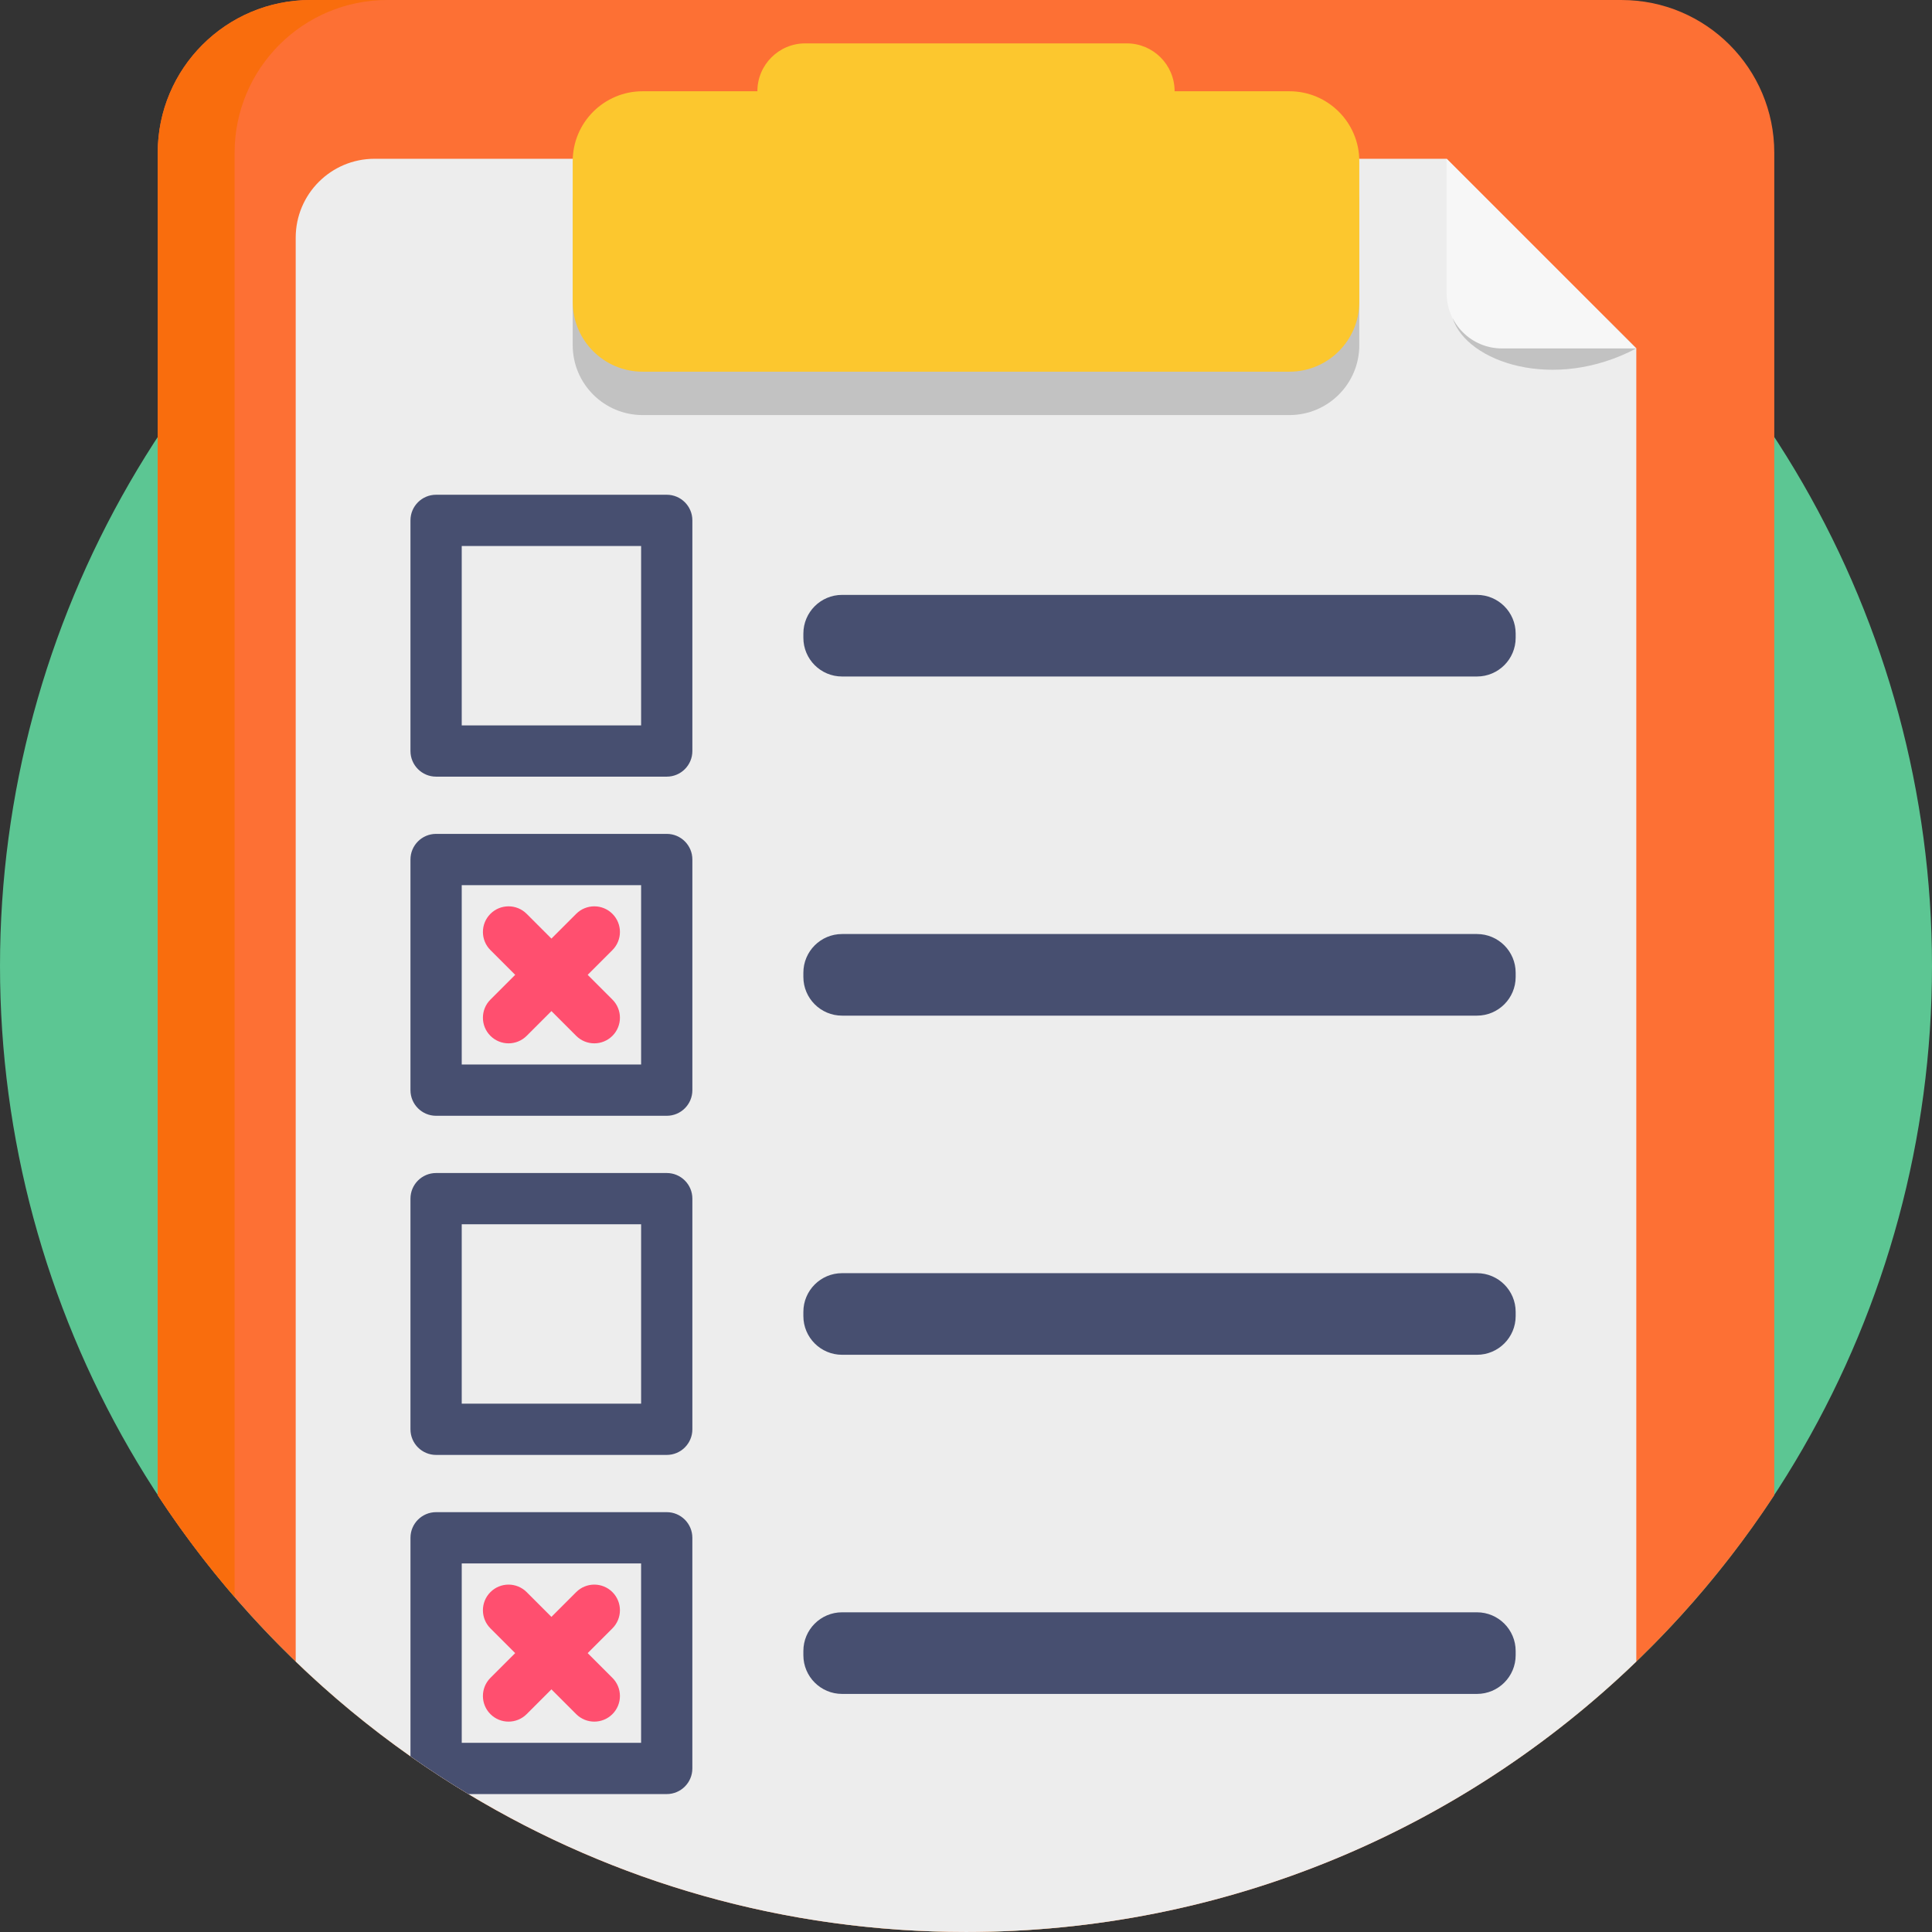 <?xml version="1.0" encoding="iso-8859-1"?>
<!-- Generator: Adobe Illustrator 19.0.0, SVG Export Plug-In . SVG Version: 6.00 Build 0)  -->
<svg version="1.1" id="Capa_1" xmlns="http://www.w3.org/2000/svg" xmlns:xlink="http://www.w3.org/1999/xlink" x="0px" y="0px"
	 viewBox="0 0 512 512" style="enable-background:new 0 0 512 512;" xml:space="preserve">
<rect x="0" y="0" width="512" height="512" fill="#333333" stroke="none"/>
<circle style="fill:#5CC693;" cx="256" cy="255.999" r="255.999"/>
<path style="fill:#FD7034;" d="M470.204,40.492v355.755c-14.869,22.664-33.238,42.82-54.334,59.705
	C372.057,491.029,316.479,512,256.001,512s-116.056-20.971-159.869-56.048c-21.096-16.885-39.466-37.042-54.334-59.705V40.492
	c0-22.361,18.129-40.49,40.49-40.49h347.427C452.075,0.002,470.204,18.131,470.204,40.492z"/>
<path style="fill:#F96D0D;" d="M102.663,0c-22.361,0-40.49,18.129-40.49,40.49v382.734c-7.367-8.516-14.169-17.523-20.375-26.979
	V40.49C41.798,18.129,59.927,0,82.287,0H102.663z"/>
<path style="fill:#EDEDED;" d="M433.639,92.337v347.991c-46.028,44.377-108.648,71.669-177.632,71.669
	c-48.243,0-93.361-13.343-131.876-36.55c-5.245-3.156-10.365-6.489-15.349-10c-10.783-7.596-20.95-15.997-30.417-25.13V62.986
	c0-11.546,9.352-20.908,20.898-20.908H383.38L433.639,92.337z"/>
<path style="fill:#C2C2C2;" d="M341.7,35.678h-30.414l0,0c0-7.008-5.681-12.688-12.688-12.688h-85.194
	c-7.008,0-12.688,5.681-12.688,12.688l0,0h-30.414c-10.233,0-18.527,8.294-18.527,18.527v37.264
	c0,10.233,8.294,18.527,18.527,18.527h171.399c10.233,0,18.527-8.294,18.527-18.527V54.205
	C360.227,43.972,351.933,35.678,341.7,35.678z"/>
<path style="fill:#FCC72E;" d="M341.7,24.184h-30.414l0,0c0-7.008-5.681-12.688-12.688-12.688h-85.194
	c-7.008,0-12.688,5.681-12.688,12.688l0,0h-30.414c-10.233,0-18.527,8.294-18.527,18.527v37.264
	c0,10.233,8.294,18.527,18.527,18.527h171.399c10.233,0,18.527-8.294,18.527-18.527V42.711
	C360.227,32.478,351.933,24.184,341.7,24.184z"/>
<g>
	<path style="fill:#474F70;" d="M391.409,179.28h-168.25c-5.665,0-10.258-4.592-10.258-10.258v-1.113
		c0-5.665,4.592-10.258,10.258-10.258h168.25c5.665,0,10.258,4.592,10.258,10.258v1.113
		C401.667,174.687,397.074,179.28,391.409,179.28z"/>
	<path style="fill:#474F70;" d="M391.409,269.155h-168.25c-5.665,0-10.258-4.592-10.258-10.258v-1.113
		c0-5.665,4.592-10.258,10.258-10.258h168.25c5.665,0,10.258,4.592,10.258,10.258v1.113
		C401.667,264.563,397.074,269.155,391.409,269.155z"/>
</g>
<path style="fill:#C2C2C2;" d="M433.639,92.337c-21.953,11.598-44.93,3.553-48.629-7.92c0,0,25.224-1.317,40.824,0.115
	L433.639,92.337z"/>
<g>
	<path style="fill:#474F70;" d="M391.409,448.906h-168.25c-5.665,0-10.258-4.592-10.258-10.258v-1.113
		c0-5.665,4.592-10.258,10.258-10.258h168.25c5.665,0,10.258,4.592,10.258,10.258v1.113
		C401.667,444.314,397.074,448.906,391.409,448.906z"/>
	<path style="fill:#474F70;" d="M391.409,359.031h-168.25c-5.665,0-10.258-4.592-10.258-10.258v-1.113
		c0-5.665,4.592-10.258,10.258-10.258h168.25c5.665,0,10.258,4.592,10.258,10.258v1.113
		C401.667,354.438,397.074,359.031,391.409,359.031z"/>
</g>
<path style="fill:#F7F7F7;" d="M383.377,77.695V42.079l50.259,50.259h-35.617C389.932,92.338,383.377,85.783,383.377,77.695z"/>
<g>
	<path style="fill:#474F70;" d="M176.694,205.82H115.57c-3.751,0-6.792-3.041-6.792-6.792v-61.123c0-3.751,3.041-6.792,6.792-6.792
		h61.123c3.751,0,6.792,3.041,6.792,6.792v61.123C183.485,202.778,180.445,205.82,176.694,205.82z M122.362,192.236h47.54v-47.54
		h-47.54V192.236z"/>
	<path style="fill:#474F70;" d="M176.694,295.694H115.57c-3.751,0-6.792-3.041-6.792-6.792v-61.123c0-3.751,3.041-6.792,6.792-6.792
		h61.123c3.751,0,6.792,3.041,6.792,6.792v61.123C183.485,292.654,180.445,295.694,176.694,295.694z M122.362,282.111h47.54v-47.54
		h-47.54V282.111z"/>
</g>
<g>
	<path style="fill:#FF4F6F;" d="M157.496,276.497c-1.739,0-3.476-0.664-4.802-1.989l-22.726-22.726
		c-2.653-2.653-2.653-6.953,0-9.605c2.652-2.652,6.953-2.652,9.605,0l22.726,22.726c2.653,2.653,2.653,6.953,0,9.605
		C160.972,275.833,159.233,276.497,157.496,276.497z"/>
	<path style="fill:#FF4F6F;" d="M134.769,276.497c-1.739,0-3.476-0.664-4.802-1.989c-2.653-2.653-2.653-6.953,0-9.605l22.726-22.726
		c2.652-2.652,6.953-2.652,9.605,0c2.653,2.653,2.653,6.953,0,9.605l-22.726,22.726
		C138.246,275.833,136.507,276.497,134.769,276.497z"/>
</g>
<g>
	<path style="fill:#474F70;" d="M176.694,385.57H115.57c-3.751,0-6.792-3.041-6.792-6.792v-61.123c0-3.751,3.041-6.792,6.792-6.792
		h61.123c3.751,0,6.792,3.041,6.792,6.792v61.123C183.485,382.529,180.445,385.57,176.694,385.57z M122.362,371.986h47.54v-47.54
		h-47.54V371.986z"/>
	<path style="fill:#474F70;" d="M176.689,400.738h-61.116c-3.751,0-6.792,3.041-6.792,6.792v57.918
		c4.984,3.511,10.104,6.844,15.349,10h52.558c3.751,0,6.792-3.041,6.792-6.792v-61.126
		C183.481,403.778,180.441,400.738,176.689,400.738z M169.898,461.864h-47.532v-47.543h47.532V461.864z"/>
</g>
<g>
	<path style="fill:#FF4F6F;" d="M157.496,456.248c-1.739,0-3.476-0.664-4.802-1.989l-22.726-22.726
		c-2.653-2.653-2.653-6.953,0-9.605c2.652-2.652,6.953-2.652,9.605,0l22.726,22.726c2.653,2.653,2.653,6.953,0,9.605
		C160.972,455.584,159.233,456.248,157.496,456.248z"/>
	<path style="fill:#FF4F6F;" d="M134.769,456.248c-1.739,0-3.476-0.664-4.802-1.989c-2.653-2.653-2.653-6.953,0-9.605l22.726-22.726
		c2.652-2.652,6.953-2.652,9.605,0c2.653,2.653,2.653,6.953,0,9.605l-22.726,22.726
		C138.246,455.584,136.507,456.248,134.769,456.248z"/>
</g>
<g>
</g>
<g>
</g>
<g>
</g>
<g>
</g>
<g>
</g>
<g>
</g>
<g>
</g>
<g>
</g>
<g>
</g>
<g>
</g>
<g>
</g>
<g>
</g>
<g>
</g>
<g>
</g>
<g>
</g>
</svg>
